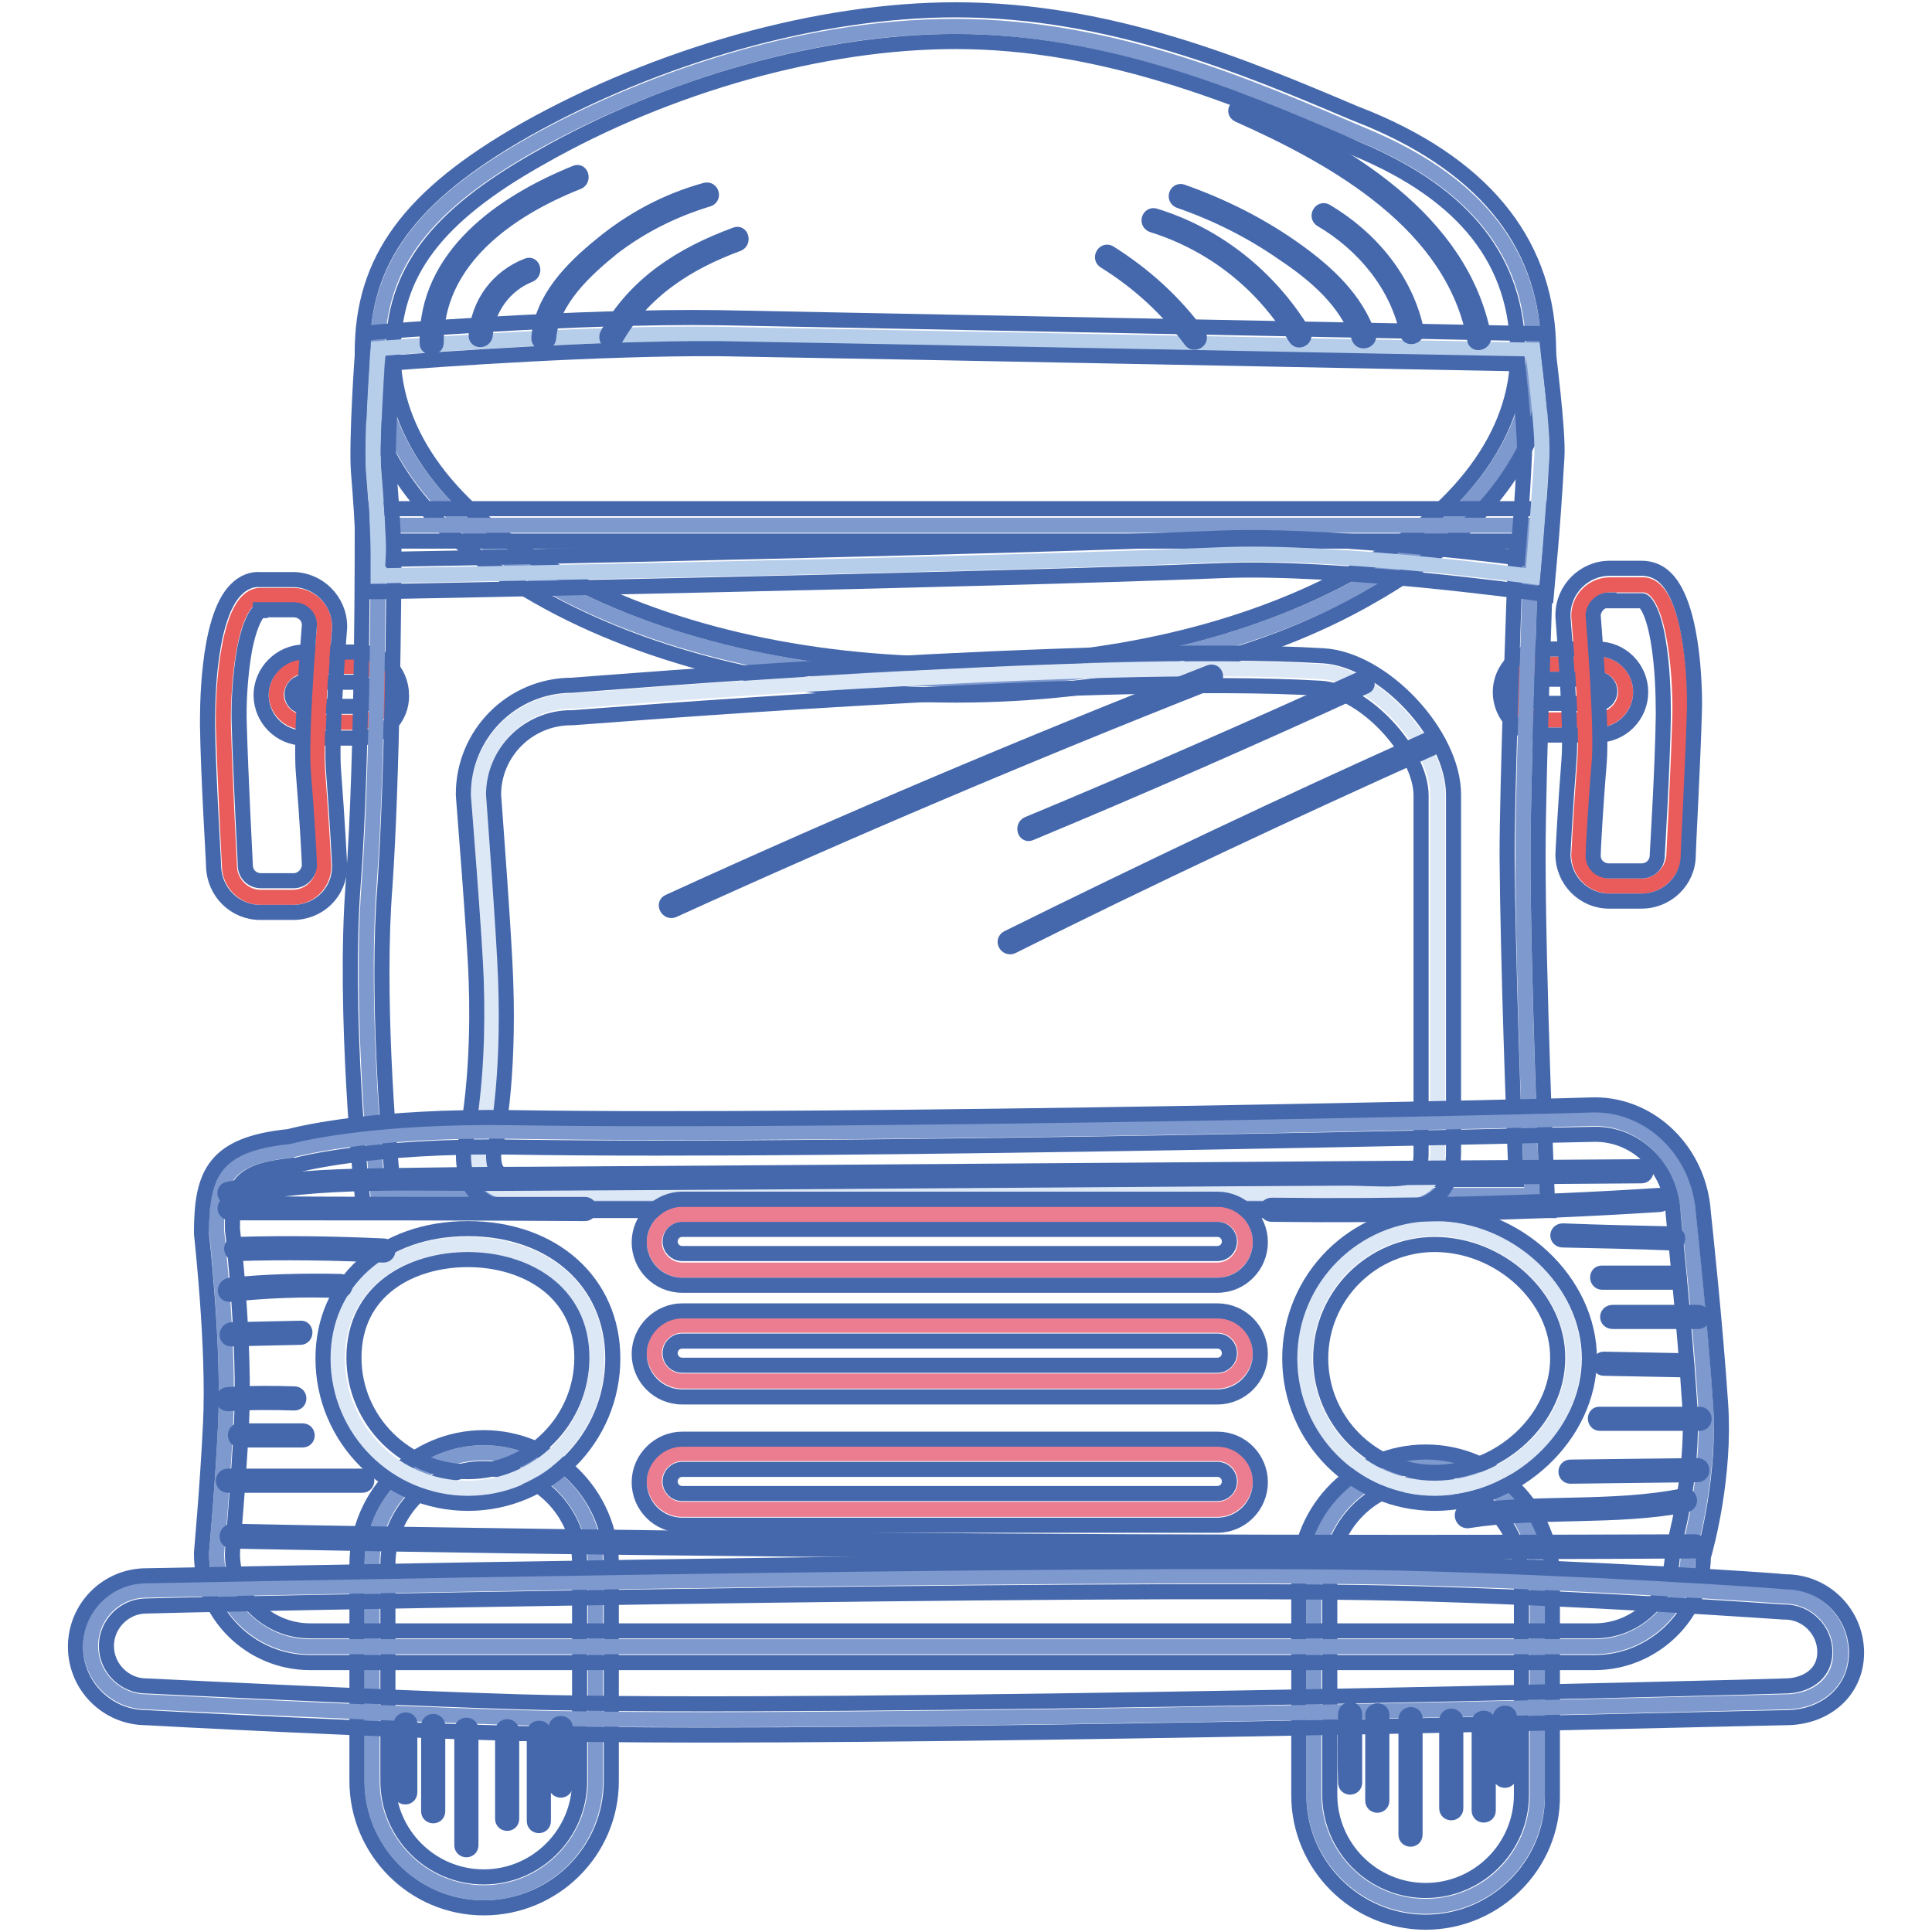 <?xml version="1.0" encoding="utf-8"?>
<!-- Svg Vector Icons : http://www.onlinewebfonts.com/icon -->
<!DOCTYPE svg PUBLIC "-//W3C//DTD SVG 1.1//EN" "http://www.w3.org/Graphics/SVG/1.1/DTD/svg11.dtd">
<svg version="1.1" xmlns="http://www.w3.org/2000/svg" xmlns:xlink="http://www.w3.org/1999/xlink" x="0px" y="0px" viewBox="0 0 256 256" enable-background="new 0 0 256 256" xml:space="preserve">
<g> <path stroke-width="2" fill-opacity="0" stroke="#ea5b5b"  d="M211.7,88h-7.2c-2,0-3.7,1.7-3.7,3.7c0,2,1.7,3.7,3.7,3.7h7.2c2,0,3.7-1.7,3.7-3.7 C215.4,89.6,213.7,88,211.7,88z"/> <path stroke-width="2" fill-opacity="0" stroke="#4568ac"  d="M211.7,97.4h-7.2c-3.2,0-5.7-2.6-5.7-5.7c0-3.1,2.6-5.7,5.7-5.7h7.2c3.2,0,5.7,2.6,5.7,5.7 C217.4,94.8,214.9,97.4,211.7,97.4z M204.5,90c-0.9,0-1.6,0.7-1.6,1.6c0,0.9,0.7,1.6,1.6,1.6h7.2c0.9,0,1.6-0.7,1.6-1.6 c0-0.9-0.7-1.6-1.6-1.6H204.5z"/> <path stroke-width="2" fill-opacity="0" stroke="#ea5b5b"  d="M40.3,88.3h7.2c2,0,3.7,1.7,3.7,3.7c0,2-1.7,3.7-3.7,3.7h-7.2c-2,0-3.7-1.7-3.7-3.7 C36.7,90,38.3,88.3,40.3,88.3z"/> <path stroke-width="2" fill-opacity="0" stroke="#4568ac"  d="M47.5,97.8h-7.2c-3.2,0-5.7-2.6-5.7-5.7c0-3.1,2.6-5.7,5.7-5.7h7.2c3.2,0,5.7,2.6,5.7,5.7 C53.3,95.2,50.7,97.8,47.5,97.8z M40.3,90.4c-0.9,0-1.6,0.7-1.6,1.6c0,0.9,0.7,1.6,1.6,1.6h7.2c0.9,0,1.6-0.7,1.6-1.6 c0-0.9-0.7-1.6-1.6-1.6H40.3z"/> <path stroke-width="2" fill-opacity="0" stroke="#ea5b5b"  d="M34.5,118.9h4.3c2.3,0,4.1-1.9,4.1-4.1c0,0-0.3-6-0.8-12.4C41.7,97.5,43,83,43,83c0-2.3-1.9-4.1-4.1-4.1 h-4.3c-4.2-0.2-5.1,11.5-5,17.2c0.2,7.2,0.8,18.6,0.8,18.6C30.4,117,32.3,118.9,34.5,118.9z"/> <path stroke-width="2" fill-opacity="0" stroke="#4568ac"  d="M38.8,120.9h-4.3c-3.4,0-6.1-2.7-6.2-6.1c0-0.9-0.7-11.7-0.8-18.6c0-1.4-0.2-14.2,3.8-18.1 c0.9-0.9,2-1.4,3.2-1.3h4.3c3.4,0,6.2,2.8,6.2,6.2v0.2c0,0.1-1.2,14.4-0.8,19c0.5,6.4,0.8,12.4,0.8,12.5v0.1 C45,118.2,42.3,120.9,38.8,120.9z M34.5,80.9c-0.2,0-1.3,1.1-2.1,5.2c-0.6,3.4-0.8,7.3-0.7,9.9c0.2,7.1,0.8,18.4,0.8,18.5v0.1 c0,1.2,0.9,2.1,2.1,2.1h4.3c1.1,0,2-0.9,2.1-2c0-0.6-0.3-6.3-0.8-12.3c-0.4-4.8,0.7-18.2,0.8-19.6c0-1.1-0.9-2-2.1-2H34.5z"/> <path stroke-width="2" fill-opacity="0" stroke="#ea5b5b"  d="M217.6,117.4h-4.3c-2.3,0-4.1-1.9-4.1-4.1c0,0,0.3-6,0.8-12.4c0.4-4.8-0.8-19.3-0.8-19.3 c0-2.3,1.9-4.1,4.1-4.1h4.3c4.2-0.2,5.1,11.5,5,17.2c-0.2,7.2-0.8,18.6-0.8,18.6C221.7,115.5,219.8,117.4,217.6,117.4z"/> <path stroke-width="2" fill-opacity="0" stroke="#4568ac"  d="M207.1,113.2L207.1,113.2c0-0.1,0.3-6.2,0.8-12.5c0.4-4.6-0.8-18.8-0.8-19v-0.2c0-3.4,2.8-6.2,6.2-6.2h4.2 c1.2,0,2.3,0.4,3.2,1.3c4,3.9,3.9,16.6,3.8,18.1c-0.2,6.9-0.8,17.7-0.8,18.6c0,3.4-2.8,6.1-6.2,6.1h-4.3 C209.9,119.4,207.1,116.7,207.1,113.2z M213.2,79.5c-1.1,0-2,0.9-2.1,2c0.1,1.4,1.2,14.8,0.8,19.6c-0.5,5.9-0.8,11.6-0.8,12.3 c0,1.1,0.9,2,2.1,2h4.3c1.2,0,2.1-0.9,2.1-2.1v-0.1c0-0.1,0.7-11.4,0.8-18.5c0-2.6-0.1-6.5-0.7-9.9c-0.7-4.1-1.8-5.2-2.1-5.2H213.2 z"/> <path stroke-width="2" fill-opacity="0" stroke="#7e99ce"  d="M203.2,46.7c0,23.9-34.3,43.3-76.6,43.3C84.3,90,50,70.6,50,46.7c0-12,6.7-19.8,20.5-27.6 c13.9-7.8,34.9-15.6,56-15.6c21.1,0,39.5,8.2,54.1,14.4C196.8,24.6,203.2,34.7,203.2,46.7z"/> <path stroke-width="2" fill-opacity="0" stroke="#4568ac"  d="M126.6,92.1c-20.8,0-40.4-4.6-55.2-13C56.3,70.6,48,59.1,48,46.7c0-12.3,6.3-20.8,21.6-29.5 c17.6-9.9,38.9-15.9,57-15.9c20.6,0,38.5,7.6,52.9,13.7l2,0.8c15.7,6.6,23.7,17,23.7,30.8c0,12.3-8.3,23.8-23.5,32.4 C167,87.5,147.4,92.1,126.6,92.1L126.6,92.1z M126.6,5.5c-17.5,0-38,5.7-55,15.4c-13.9,7.8-19.5,15.3-19.5,25.9 c0,10.8,7.6,21,21.4,28.8c14.2,8,33,12.4,53.1,12.4c20.1,0,38.9-4.4,53.1-12.4c13.8-7.8,21.4-18,21.4-28.8c0-12.1-6.9-21-21.2-27 l-2-0.9C163.9,12.9,146.4,5.5,126.6,5.5z"/> <path stroke-width="2" fill-opacity="0" stroke="#7e99ce"  d="M203,158.4H50.1c0,0-2.5-23.9-1.2-41.1c1.3-17.2,1.2-47.7,1.2-47.7H203c0,0-1.2,32.8-1.2,43.7 C201.8,129.9,203,158.4,203,158.4z"/> <path stroke-width="2" fill-opacity="0" stroke="#4568ac"  d="M205.2,160.4H48.2l-0.2-1.9c-0.1-1-2.5-24.3-1.2-41.4c1.3-16.9,1.2-47.2,1.2-47.6v-2.1h157.1l-0.1,2.1 c0,0.3-1.2,32.9-1.2,43.7c0,16.3,1.2,44.6,1.2,44.9L205.2,160.4z M52,156.3h148.9c-0.3-7-1.1-29.2-1.2-42.9 c0-9.2,0.9-34.2,1.2-41.7H52.2c0,7.2-0.2,31.3-1.2,45.8C49.9,131.5,51.4,150.4,52,156.3z"/> <path stroke-width="2" fill-opacity="0" stroke="#b7ceeb"  d="M203.1,76.4c0,0-25.6-3.5-41.1-2.9c-32.3,1.4-111.9,2.8-111.9,2.8c0-2.1,0.3-3.5-0.6-14 c-0.3-3.8,0.6-16.1,0.6-16.1s26.2-2.2,45.4-1.9c26.9,0.5,107.6,2.1,107.6,2.1s1.4,10.6,1.2,14.1C203.6,71,203.1,76.4,203.1,76.4z" /> <path stroke-width="2" fill-opacity="0" stroke="#4568ac"  d="M204.9,78.8l-2.1-0.3c-0.2,0-25.6-3.5-40.7-2.9c-31.9,1.3-111.2,2.8-111.9,2.8l-2.1,0v-2.1 c0-0.4,0-0.8,0-1.2c0-1.7,0.1-4.1-0.6-12.6c-0.3-4,0.5-16,0.6-16.5l0.1-1.8l1.7-0.2c0.2,0,26.5-2.2,45.6-1.9 c26.6,0.5,106.8,2.1,107.6,2.1l1.8,0l0.2,1.8c0,0.5,1.4,10.9,1.2,14.5c-0.6,10.4-1.2,15.9-1.2,16L204.9,78.8L204.9,78.8z M52,48.1 c-0.2,3.5-0.7,11.3-0.5,14c0.6,7.2,0.7,10.2,0.6,12c13-0.2,80.7-1.6,109.7-2.8c13.1-0.5,32.8,1.8,39.3,2.6 c0.2-2.5,0.6-7.1,0.9-13.7c0.1-2.2-0.5-8.3-0.9-12c-12-0.2-81.4-1.6-105.8-2C79.4,46.1,58.2,47.6,52,48.1z"/> <path stroke-width="2" fill-opacity="0" stroke="#7e99ce"  d="M64.1,250.8c-8.1,0-14.8-6.6-14.8-14.8v-28.7c0-8.1,6.6-14.8,14.8-14.8c8.1,0,14.8,6.6,14.8,14.8V236 C78.9,244.1,72.3,250.8,64.1,250.8z"/> <path stroke-width="2" fill-opacity="0" stroke="#4568ac"  d="M64.1,252.8c-9.3,0-16.8-7.6-16.8-16.8v-28.7c0-9.3,7.6-16.8,16.8-16.8S81,198,81,207.3V236 C81,245.3,73.4,252.8,64.1,252.8z M64.1,194.6c-7,0-12.7,5.7-12.7,12.7V236c0,7,5.7,12.7,12.7,12.7c7,0,12.7-5.7,12.7-12.7v-28.7 C76.9,200.3,71.1,194.6,64.1,194.6z"/> <path stroke-width="2" fill-opacity="0" stroke="#7e99ce"  d="M188.9,252.6c-8.1,0-14.8-6.6-14.8-14.8v-28.7c0-8.1,6.6-14.8,14.8-14.8s14.8,6.6,14.8,14.8v28.7 C203.7,246,197.1,252.6,188.9,252.6z"/> <path stroke-width="2" fill-opacity="0" stroke="#4568ac"  d="M188.9,254.7c-9.3,0-16.8-7.6-16.8-16.8v-28.7c0-9.3,7.6-16.8,16.8-16.8c9.3,0,16.8,7.5,16.8,16.8v28.7 C205.8,247.1,198.2,254.7,188.9,254.7z M188.9,196.4c-7,0-12.7,5.7-12.7,12.7v28.7c0,7,5.7,12.7,12.7,12.7c7,0,12.7-5.7,12.7-12.7 v-28.7C201.6,202.1,196,196.4,188.9,196.4z"/> <path stroke-width="2" fill-opacity="0" stroke="#dde8f6"  d="M178,158.1H75.8c-6.8,0-12.4,1.4-12.4-5.4c0,0,2.2-8,1.7-22.9c-0.2-6.1-1.7-24.5-1.7-24.5 c0-6.8,5.6-12.4,12.4-12.4c0,0,69.1-5.8,99.4-3.9c6.8,0.4,15.3,9.5,15.3,16.3v47.4C190.4,159.5,184.9,158.1,178,158.1L178,158.1z" /> <path stroke-width="2" fill-opacity="0" stroke="#4568ac"  d="M183.7,160.3c-0.9,0-1.7,0-2.6,0c-1,0-2-0.1-3-0.1H75.8c-1,0-2,0-3,0.1c-3.9,0.1-7.3,0.2-9.5-1.9 c-1.3-1.3-1.9-3.1-1.9-5.6v-0.3l0.1-0.3c0-0.1,2.1-8,1.6-22.3c-0.2-6-1.7-24.3-1.7-24.5v-0.2c0-7.9,6.4-14.4,14.4-14.4 c2.8-0.2,70-5.7,99.6-3.9c7.9,0.5,17.2,10.4,17.2,18.4v47.4c0,2.5-0.7,4.3-1.9,5.6C188.8,160,186.5,160.3,183.7,160.3z M75.8,156 H178c1.1,0,2.1,0,3.1,0.1c2.8,0.1,5.5,0.2,6.5-0.7c0.5-0.5,0.7-1.3,0.7-2.6v-47.4c0-5.8-7.6-13.9-13.3-14.2 c-29.8-1.8-98.4,3.9-99.1,3.9h-0.2c-5.7,0-10.3,4.6-10.3,10.2c0.1,1.5,1.4,18.6,1.6,24.5c0.5,13.6-1.2,21.6-1.6,23.2 c0,1.2,0.2,1.9,0.7,2.4c0.9,1,3.6,0.8,6.5,0.7C73.6,156.1,74.7,156,75.8,156z"/> <path stroke-width="2" fill-opacity="0" stroke="#7e99ce"  d="M211.3,218.2H41.1c-6.8,0-12.4-5.6-12.4-12.4c0,0,0.8-8.6,1.2-17.2c0.5-10.4-1.2-25.5-1.2-25.5 c0-6.8,1-9.8,9.9-10.7c0,0,9.7-2.8,29.5-2.5c45.2,0.8,143.2-1.7,143.2-1.7c6.8,0,12,5.6,12.4,12.4c0,0,1.6,14.3,2.3,25.5 c0.6,9.9-2.3,19.7-2.3,19.7C223.7,212.6,218.1,218.2,211.3,218.2z"/> <path stroke-width="2" fill-opacity="0" stroke="#4568ac"  d="M211.3,220.3H41.1c-8,0-14.4-6.5-14.4-14.4v-0.2c0-0.1,0.8-8.7,1.2-17.1c0.5-10.1-1.2-25-1.2-25.1v-0.2 c0-7.8,1.7-11.7,11.6-12.7c1.5-0.4,11.3-2.8,29.9-2.5c44.6,0.7,142.1-1.6,143.1-1.7h0c7.6,0,13.9,6.3,14.4,14.3 c0.1,0.9,1.6,14.8,2.3,25.5c0.6,9.3-1.8,18.4-2.3,20.1C225.6,214,219.1,220.3,211.3,220.3L211.3,220.3z M30.8,205.9 c0,5.7,4.7,10.2,10.3,10.2h170.2c5.7,0,10.3-4.6,10.3-10.3v-0.3l0.1-0.3c0-0.1,2.8-9.6,2.2-19c-0.7-10.9-2.2-25.2-2.2-25.4v-0.1 c-0.3-5.9-4.8-10.4-10.3-10.4c-2.1,0-98.8,2.4-143.3,1.7c-19.2-0.3-28.8,2.4-28.9,2.4l-0.2,0h-0.2c-7.6,0.8-8,2.8-8,8.5 c0.2,1.6,1.7,15.6,1.2,25.7C31.6,196.8,30.8,204.9,30.8,205.9L30.8,205.9z"/> <path stroke-width="2" fill-opacity="0" stroke="#7e99ce"  d="M236.6,225.5c0,0-125.9,3.3-167.9,2.1c-19.8-0.6-49.3-2.1-49.3-2.1c-4,0-7.4-3.3-7.4-7.4s3.3-7.4,7.4-7.4 c0,0,124.2-2.6,165.6-1.7c25.4,0.6,51.5,2.5,51.5,2.5c4,0,7.4,3.3,7.4,7.4C244,223,240.6,225.5,236.6,225.5z"/> <path stroke-width="2" fill-opacity="0" stroke="#4568ac"  d="M93.4,229.9c-9.7,0-18.2-0.1-24.7-0.2c-19.2-0.5-47.9-2-49.3-2.1c-5.2,0-9.4-4.2-9.4-9.4s4.2-9.4,9.4-9.4 c2.2,0,124.9-2.6,165.7-1.7c24.5,0.6,50,2.3,51.5,2.5c5.2,0,9.4,4.2,9.4,9.4c0,5-4,8.6-9.4,8.6C234.6,227.6,145.9,229.9,93.4,229.9 L93.4,229.9z M19.4,212.8c-2.9,0-5.3,2.4-5.3,5.3c0,2.9,2.4,5.3,5.3,5.3h0.1c0.3,0,29.7,1.5,49.2,2.1c41.4,1.2,166.5-2,167.8-2.1h0 c2.6,0,5.3-1.4,5.3-4.5c0-2.9-2.4-5.3-5.3-5.3h-0.2c-0.2,0-26.4-1.9-51.4-2.5C144.1,210.2,20.7,212.7,19.4,212.8L19.4,212.8z"/> <path stroke-width="2" fill-opacity="0" stroke="#ec7d91"  d="M161.3,160.9H90.4c-2,0-3.7,1.7-3.7,3.7c0,2,1.7,3.7,3.7,3.7h70.9c2,0,3.7-1.7,3.7-3.7 C165,162.5,163.4,160.9,161.3,160.9z"/> <path stroke-width="2" fill-opacity="0" stroke="#4568ac"  d="M161.3,170.3H90.4c-3.2,0-5.7-2.6-5.7-5.7s2.6-5.7,5.7-5.7h70.9c3.2,0,5.7,2.6,5.7,5.7 S164.5,170.3,161.3,170.3z M90.4,162.9c-0.9,0-1.6,0.7-1.6,1.6c0,0.9,0.7,1.6,1.6,1.6h70.9c0.9,0,1.6-0.7,1.6-1.6 c0-0.9-0.7-1.6-1.6-1.6H90.4z"/> <path stroke-width="2" fill-opacity="0" stroke="#ec7d91"  d="M161.3,175.6H90.4c-2,0-3.7,1.7-3.7,3.7s1.7,3.7,3.7,3.7h70.9c2,0,3.7-1.7,3.7-3.7 C165,177.3,163.4,175.6,161.3,175.6z"/> <path stroke-width="2" fill-opacity="0" stroke="#4568ac"  d="M161.3,185.1H90.4c-3.2,0-5.7-2.6-5.7-5.7s2.6-5.7,5.7-5.7h70.9c3.2,0,5.7,2.6,5.7,5.7 S164.5,185.1,161.3,185.1z M90.4,177.7c-0.9,0-1.6,0.7-1.6,1.6c0,0.9,0.7,1.6,1.6,1.6h70.9c0.9,0,1.6-0.7,1.6-1.6 c0-0.9-0.7-1.6-1.6-1.6H90.4z"/> <path stroke-width="2" fill-opacity="0" stroke="#ec7d91"  d="M161.3,192.6H90.4c-2,0-3.7,1.7-3.7,3.7s1.7,3.7,3.7,3.7h70.9c2,0,3.7-1.7,3.7-3.7 C165,194.3,163.4,192.6,161.3,192.6z"/> <path stroke-width="2" fill-opacity="0" stroke="#4568ac"  d="M161.3,202.1H90.4c-3.2,0-5.7-2.6-5.7-5.7s2.6-5.7,5.7-5.7h70.9c3.2,0,5.7,2.6,5.7,5.7 S164.5,202.1,161.3,202.1z M90.4,194.7c-0.9,0-1.6,0.7-1.6,1.6c0,0.9,0.7,1.6,1.6,1.6h70.9c0.9,0,1.6-0.7,1.6-1.6 c0-0.9-0.7-1.6-1.6-1.6H90.4z"/> <path stroke-width="2" fill-opacity="0" stroke="#dde8f6"  d="M79.1,180c0,9.5-7.7,17.2-17.2,17.2c-9.5,0-17.2-7.7-17.2-17.2c0-9.5,7.7-15.1,17.2-15.1 C71.5,164.9,79.1,170.5,79.1,180z"/> <path stroke-width="2" fill-opacity="0" stroke="#4568ac"  d="M62,199.2c-10.6,0-19.2-8.6-19.2-19.2c0-10.1,7.9-17.2,19.2-17.2c11.3,0,19.2,7.1,19.2,17.2 C81.2,190.6,72.6,199.2,62,199.2z M62,166.9c-7.5,0-15.1,4-15.1,13c0,8.3,6.8,15.1,15.1,15.1c8.3,0,15.1-6.8,15.1-15.1 C77.1,171,69.5,166.9,62,166.9z"/> <path stroke-width="2" fill-opacity="0" stroke="#dde8f6"  d="M208.5,180c0,9.5-8.9,17.2-18.4,17.2c-9.5,0-17.2-7.7-17.2-17.2c0-9.5,7.7-17.2,17.2-17.2 C199.6,162.8,208.5,170.5,208.5,180z"/> <path stroke-width="2" fill-opacity="0" stroke="#4568ac"  d="M190.1,199.2c-10.6,0-19.2-8.6-19.2-19.2c0-10.6,8.6-19.2,19.2-19.2c10.9,0,20.5,9,20.5,19.2 C210.6,190.2,201,199.2,190.1,199.2z M190.1,164.9c-8.3,0-15.1,6.8-15.1,15.1c0,8.3,6.8,15.1,15.1,15.1c8.7,0,16.3-7.1,16.3-15.1 C206.5,172,198.8,164.9,190.1,164.9z"/> <path stroke-width="2" fill-opacity="0" stroke="#4568ac"  d="M160.3,89.1c-24.2,9.5-48.1,19.6-71.7,30.4c-0.7,0.3-0.1,1.4,0.6,1.1c23.5-10.7,47.3-20.8,71.4-30.3 C161.4,90,161.1,88.8,160.3,89.1L160.3,89.1z M180.2,90c-14.6,6.6-29.3,13.1-44,19.2c-0.7,0.3-0.4,1.5,0.3,1.2 c14.9-6.2,29.7-12.7,44.3-19.4C181.6,90.8,180.9,89.7,180.2,90z M189.2,98c-18.8,8.4-37.3,17.2-55.7,26.3c-0.7,0.4-0.1,1.4,0.6,1.1 c18.4-9.2,37-17.9,55.7-26.3C190.5,98.7,189.9,97.7,189.2,98L189.2,98z M53.1,228.5c-0.1,3-0.1,5.9,0,9c0,0.8,1.2,0.8,1.2,0 c0-3,0-5.9,0-9C54.4,227.7,53.2,227.7,53.1,228.5z M56.8,228.7v11.3c0,0.8,1.2,0.8,1.2,0v-11.3C58,227.9,56.8,227.9,56.8,228.7z  M61.2,229.2v15.3c0,0.8,1.2,0.8,1.2,0v-15.3C62.4,228.4,61.2,228.4,61.2,229.2z M66.6,229.4v11.6c0,0.8,1.2,0.8,1.2,0v-11.6 C67.8,228.6,66.6,228.6,66.6,229.4z M70.8,229.6v11.7c0,0.8,1.2,0.8,1.2,0v-11.7C72.1,228.8,70.8,228.8,70.8,229.6z M73.7,228.9 v7.7c0,0.8,1.2,0.8,1.2,0v-7.7C74.9,228.2,73.7,228.2,73.7,228.9z M178.3,227.2c-0.1,3-0.1,5.9,0,9c0,0.8,1.2,0.8,1.2,0 c0-3,0-5.9,0-9C179.5,226.3,178.3,226.3,178.3,227.2z M181.9,227.3v11.3c0,0.8,1.2,0.8,1.2,0v-11.3 C183.2,226.5,181.9,226.5,181.9,227.3z M186.3,227.8v15.3c0,0.8,1.2,0.8,1.2,0v-15.3C187.6,227,186.3,227,186.3,227.8z M191.7,228 v11.6c0,0.8,1.2,0.8,1.2,0V228C192.9,227.2,191.7,227.2,191.7,228z M196,228.2v11.7c0,0.8,1.2,0.8,1.2,0v-11.7 C197.2,227.5,196,227.5,196,228.2z M198.8,227.6v7.7c0,0.8,1.2,0.8,1.2,0v-7.7C200.1,226.8,198.8,226.8,198.8,227.6z M30.6,158.7 c11.9-2.6,24.5-1.8,36.6-1.9l36.1-0.2l73.1-0.5c13.7-0.1,27.4-0.2,41.1-0.3c0.8,0,0.8-1.2,0-1.2c-49,0.3-98,0.7-147.1,1 c-6.8,0-13.6,0.1-20.4,0.2c-6.6,0.1-13.2,0.4-19.8,1.8C29.5,157.7,29.8,158.9,30.6,158.7z M30.5,160.7c15.7,0,31.4,0,47,0.1 c0.8,0,0.8-1.2,0-1.2c-15.7,0-31.4,0-47-0.1C29.6,159.5,29.6,160.7,30.5,160.7z M168.5,160.9c17.2,0.2,34.3-0.2,51.4-1.3 c0.8,0,0.8-1.3,0-1.2c-17.1,1.1-34.3,1.5-51.4,1.3C167.7,159.7,167.7,160.9,168.5,160.9z M31.3,166.1c6.5-0.2,13-0.1,19.5,0.2 c0.8,0,0.8-1.2,0-1.2c-6.5-0.3-13-0.4-19.5-0.2C30.5,164.8,30.5,166.1,31.3,166.1z M30.5,171.5c4.9-0.5,9.7-0.7,14.6-0.5 c0.8,0,0.8-1.2,0-1.2c-4.9-0.1-9.7,0-14.6,0.5C29.7,170.4,29.6,171.6,30.5,171.5z M30.7,177.4l9.1-0.2c0.8,0,0.8-1.3,0-1.2 l-9.1,0.2C29.9,176.3,29.9,177.5,30.7,177.4z M30.2,186c2.9-0.2,5.9-0.2,8.8-0.1c0.8,0,0.8-1.2,0-1.2c-2.9-0.1-5.9-0.1-8.8,0.1 C29.4,184.8,29.4,186,30.2,186z M31.8,190.8h8.3c0.8,0,0.8-1.2,0-1.2h-8.3C31,189.5,31,190.8,31.8,190.8z M30.2,196.8H48 c0.8,0,0.8-1.2,0-1.2H30.2C29.4,195.6,29.4,196.8,30.2,196.8z M30.7,204.2c50.4,1,100.8,1.4,151.2,1.4c14.2,0,28.5,0,42.7-0.1 c0.8,0,0.8-1.2,0-1.2c-50.4,0.2-100.8,0-151.2-0.7c-14.2-0.2-28.5-0.4-42.7-0.7C29.9,203,29.9,204.2,30.7,204.2z M194.5,201.5 c9.6-1.5,19.4-0.3,28.9-2.1c0.8-0.2,0.5-1.4-0.3-1.2c-9.5,1.9-19.4,0.7-28.9,2.1C193.4,200.4,193.8,201.6,194.5,201.5z  M207.1,164.3c4.9,0.1,9.7,0.2,14.6,0.4c0.8,0,0.8-1.2,0-1.2c-4.9-0.1-9.7-0.2-14.6-0.4C206.2,163.1,206.2,164.3,207.1,164.3z  M212.3,169.9h9.6c0.8,0,0.8-1.2,0-1.2h-9.6C211.5,168.6,211.5,169.9,212.3,169.9z M213.7,175.1h11.3c0.8,0,0.8-1.2,0-1.2h-11.3 C212.8,173.9,212.8,175.1,213.7,175.1z M212.5,181.3l10.4,0.2c0.8,0,0.8-1.2,0-1.2l-10.4-0.2C211.8,180.1,211.8,181.3,212.5,181.3z  M212,188.6h13.2c0.8,0,0.8-1.2,0-1.2H212C211.2,187.3,211.2,188.6,212,188.6z M208.1,195.6l16.8-0.2c0.8,0,0.8-1.2,0-1.2 l-16.8,0.2C207.3,194.4,207.3,195.6,208.1,195.6z M72.7,44.8c0.4-5,4.8-9,8.5-12c3.8-2.9,8-5,12.6-6.4c0.8-0.2,0.5-1.4-0.3-1.2 c-5.1,1.4-9.8,3.9-13.9,7.3c-3.8,3.1-7.8,7.1-8.2,12.3C71.4,45.6,72.6,45.6,72.7,44.8z M81.5,45c3.6-6.4,9.5-10.2,16.3-12.7 c0.7-0.3,0.4-1.5-0.3-1.2c-7.1,2.6-13.3,6.5-17,13.2C80.1,45.1,81.1,45.7,81.5,45z M196.6,44.6C193.6,29,178,20,164.7,14.1 c-0.7-0.3-1.4,0.7-0.6,1.1c13,5.8,28.5,14.5,31.3,29.8C195.5,45.7,196.7,45.4,196.6,44.6L196.6,44.6z M181.3,44.4 c-1.7-4.8-5.4-8.2-9.4-11.1c-4.7-3.4-9.9-6-15.3-7.9c-0.7-0.2-1.1,0.9-0.3,1.2c4.9,1.7,9.5,4,13.8,7c4.2,2.8,8.3,6.3,10,11.2 C180.4,45.5,181.6,45.1,181.3,44.4L181.3,44.4z"/> <path stroke-width="2" fill-opacity="0" stroke="#4568ac"  d="M187.7,43.9c-1.4-6.8-6.1-12.4-12-15.9c-0.7-0.4-1.3,0.7-0.6,1.1c5.6,3.3,10.1,8.7,11.4,15.1 C186.6,44.9,187.8,44.6,187.7,43.9L187.7,43.9z M172.7,44.1c-4.5-7.4-11.5-13-19.7-15.5c-0.7-0.2-1.1,0.9-0.3,1.2 c8,2.5,14.7,7.8,19,15C172.1,45.4,173.1,44.8,172.7,44.1z M158.8,44.4c-3.2-4.4-7.2-8-11.8-10.9c-0.7-0.4-1.3,0.7-0.6,1.1 c4.5,2.8,8.3,6.3,11.4,10.5C158.2,45.7,159.3,45.1,158.8,44.4z M64.3,44.4c0.3-3.6,2.6-6.7,5.9-8c0.7-0.3,0.4-1.5-0.3-1.2 c-3.9,1.5-6.5,5-6.8,9.2C63,45.2,64.2,45.2,64.3,44.4z M57.8,45.4c-0.1-11,9.7-17.7,18.8-21.3c0.7-0.3,0.4-1.5-0.3-1.2 c-9.6,3.9-19.9,10.9-19.7,22.5C56.5,46.2,57.8,46.2,57.8,45.4z"/></g>
</svg>